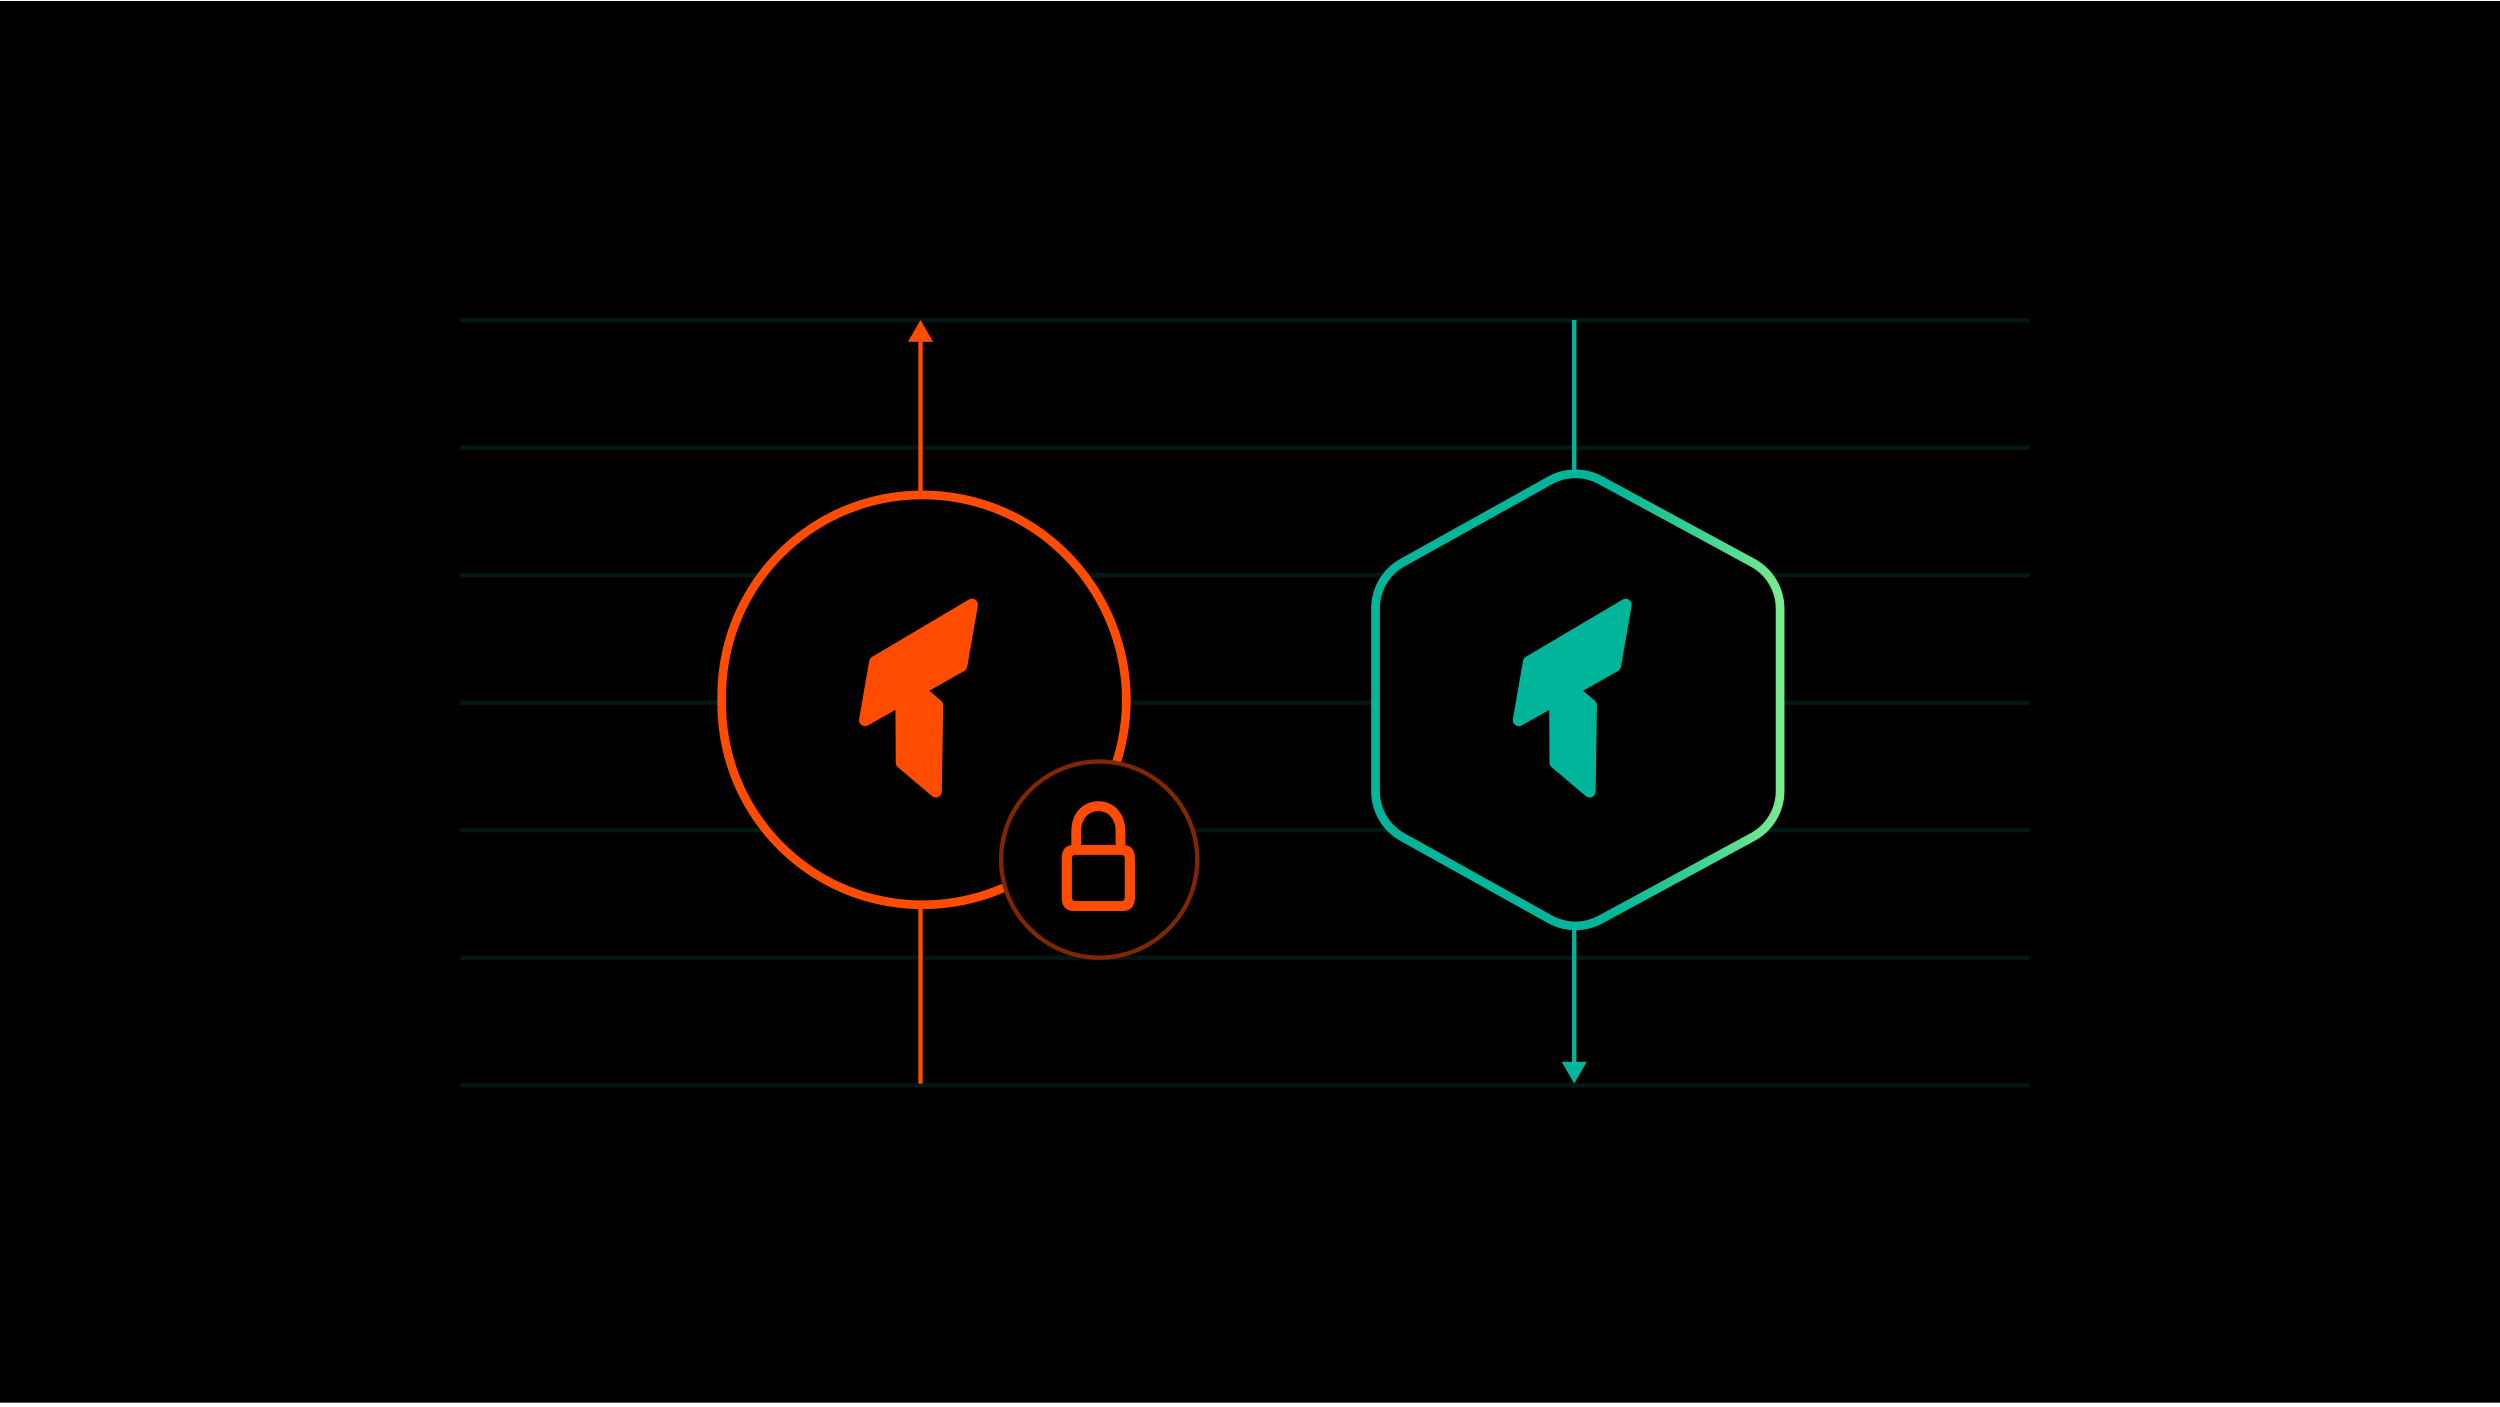 <svg width="478" height="269" viewBox="0 0 478 269" fill="none" xmlns="http://www.w3.org/2000/svg">
    <rect y="0.186" width="478" height="268" fill="black"/>
    <line y1="-0.417" x2="299.999" y2="-0.417" transform="matrix(-1 8.57127e-08 4.38189e-06 -1 388 133.936)" stroke="#13917E" stroke-opacity="0.17" stroke-width="0.833"/>
    <line y1="-0.417" x2="299.999" y2="-0.417" transform="matrix(-1 8.58014e-08 4.62626e-06 -1 387.999 207.061)" stroke="#13917E" stroke-opacity="0.17" stroke-width="0.833"/>
    <line y1="-0.417" x2="299.999" y2="-0.417" transform="matrix(-1 8.5842e-08 4.74729e-06 -1 387.999 182.686)" stroke="#13917E" stroke-opacity="0.17" stroke-width="0.833"/>
    <line y1="-0.417" x2="299.999" y2="-0.417" transform="matrix(-1 8.5842e-08 4.74729e-06 -1 387.999 158.311)" stroke="#13917E" stroke-opacity="0.17" stroke-width="0.833"/>
    <line y1="-0.417" x2="299.999" y2="-0.417" transform="matrix(-1 8.57127e-08 4.38189e-06 -1 388 109.561)" stroke="#13917E" stroke-opacity="0.17" stroke-width="0.833"/>
    <line y1="-0.417" x2="299.999" y2="-0.417" transform="matrix(-1 8.57127e-08 4.38189e-06 -1 388 85.186)" stroke="#13917E" stroke-opacity="0.17" stroke-width="0.833"/>
    <line y1="-0.417" x2="299.999" y2="-0.417" transform="matrix(-1 8.57127e-08 4.38189e-06 -1 388 60.81)" stroke="#13917E" stroke-opacity="0.17" stroke-width="0.833"/>
    <path d="M176 61.185L173.594 65.352L178.406 65.352L176 61.185ZM176 64.936L175.583 64.936C175.583 72.293 175.583 88.502 175.583 112.171L176 112.171L176.417 112.171C176.417 88.502 176.417 72.293 176.417 64.936L176 64.936ZM176 112.171L175.583 112.171C175.583 126.849 175.583 150.602 175.583 170.687C175.583 180.729 175.583 189.853 175.583 196.468C175.583 199.775 175.583 202.454 175.583 204.307C175.583 205.233 175.583 205.953 175.583 206.441C175.583 206.685 175.583 206.871 175.583 206.996C175.583 207.059 175.583 207.106 175.583 207.138C175.583 207.154 175.583 207.166 175.583 207.174C175.583 207.178 175.583 207.181 175.583 207.183C175.583 207.184 175.583 207.184 175.583 207.185C175.583 207.185 175.583 207.186 176 207.186C176.416 207.186 176.416 207.185 176.416 207.185C176.416 207.184 176.416 207.184 176.416 207.183C176.416 207.181 176.416 207.178 176.416 207.174C176.416 207.166 176.416 207.154 176.416 207.138C176.416 207.106 176.416 207.059 176.416 206.996C176.416 206.871 176.416 206.685 176.416 206.441C176.416 205.953 176.416 205.233 176.416 204.307C176.416 202.454 176.416 199.775 176.416 196.468C176.416 189.853 176.416 180.729 176.416 170.687C176.417 150.602 176.417 126.849 176.417 112.171L176 112.171Z" fill="#FF4C00"/>
    <path d="M300.99 207.186L303.396 203.019L298.585 203.019L300.99 207.186ZM300.99 203.435L301.407 203.435C301.407 196.078 301.407 179.869 301.407 156.2L300.99 156.2L300.574 156.2C300.574 179.869 300.573 196.078 300.574 203.435L300.99 203.435ZM300.99 156.2L301.407 156.2C301.407 141.522 301.407 117.769 301.407 97.685C301.407 87.642 301.407 78.518 301.407 71.903C301.407 68.596 301.407 65.917 301.407 64.064C301.407 63.138 301.407 62.418 301.407 61.93C301.407 61.686 301.407 61.5 301.407 61.375C301.407 61.312 301.407 61.265 301.407 61.233C301.407 61.217 301.407 61.206 301.407 61.197C301.407 61.194 301.407 61.191 301.407 61.189C301.407 61.188 301.407 61.187 301.407 61.186C301.407 61.186 301.407 61.185 300.99 61.185C300.574 61.185 300.574 61.186 300.574 61.186C300.574 61.187 300.574 61.188 300.574 61.189C300.574 61.191 300.574 61.194 300.574 61.197C300.574 61.206 300.574 61.217 300.574 61.233C300.574 61.265 300.574 61.312 300.574 61.375C300.574 61.5 300.574 61.686 300.574 61.93C300.574 62.418 300.574 63.138 300.574 64.064C300.574 65.917 300.574 68.596 300.574 71.903C300.574 78.518 300.574 87.642 300.574 97.685C300.574 117.769 300.574 141.522 300.574 156.2L300.99 156.2Z" fill="#00B59A"/>
    <g filter="url(#filter0_d_633_643)">
        <path d="M138 134.624L138 133.003C138 119.072 145.544 106.234 157.714 99.455C169.195 93.06 183.275 93.047 194.829 99.31C207.392 106.12 215.355 119.523 215.355 133.813C215.355 148.103 207.392 161.507 194.829 168.317C183.275 174.579 169.195 174.567 157.714 168.172C145.544 161.392 138 148.554 138 134.624Z" fill="black"/>
        <path d="M138 134.624L138 133.003C138 119.072 145.544 106.234 157.714 99.455C169.195 93.06 183.275 93.047 194.829 99.31C207.392 106.12 215.355 119.523 215.355 133.813C215.355 148.103 207.392 161.507 194.829 168.317C183.275 174.579 169.195 174.567 157.714 168.172C145.544 161.392 138 148.554 138 134.624Z" stroke="#FF4C00" stroke-width="1.667" stroke-linecap="round" stroke-linejoin="round"/>
    </g>
    <path d="M185.243 114.63C186.089 114.129 187.134 114.851 186.965 115.819L184.932 127.485C184.872 127.825 184.663 128.12 184.363 128.29L177.684 132.067L179.926 133.965C180.189 134.188 180.338 134.517 180.333 134.862L180.084 151.352C180.069 152.325 178.93 152.843 178.188 152.215L171.668 146.696C171.411 146.479 171.262 146.159 171.261 145.822L171.213 135.727L165.959 138.698C165.113 139.177 164.091 138.455 164.258 137.497L166.196 126.375C166.254 126.043 166.454 125.753 166.744 125.581L185.243 114.63Z" fill="#FF4C00"/>
    <g filter="url(#filter1_d_633_643)">
        <path d="M335.121 107.599L305.981 91.804C302.972 90.173 299.339 90.194 296.349 91.86L268.134 107.577C264.965 109.342 263 112.686 263 116.313L263 151.314C263 154.941 264.965 158.284 268.134 160.05L296.349 175.767C299.339 177.433 302.972 177.453 305.981 175.823L335.121 160.027C338.346 158.279 340.355 154.905 340.355 151.236L340.355 116.391C340.355 112.722 338.346 109.348 335.121 107.599Z" fill="black"/>
        <path d="M335.121 107.599L305.981 91.804C302.972 90.173 299.339 90.194 296.349 91.86L268.134 107.577C264.965 109.342 263 112.686 263 116.313L263 151.314C263 154.941 264.965 158.284 268.134 160.05L296.349 175.767C299.339 177.433 302.972 177.453 305.981 175.823L335.121 160.027C338.346 158.279 340.355 154.905 340.355 151.236L340.355 116.391C340.355 112.722 338.346 109.348 335.121 107.599Z" stroke="url(#paint0_linear_633_643)" stroke-width="1.667" stroke-linecap="round" stroke-linejoin="round"/>
    </g>
    <path d="M310.243 114.63C311.089 114.129 312.134 114.851 311.965 115.82L309.932 127.485C309.872 127.825 309.663 128.12 309.363 128.289L302.683 132.067L304.926 133.965C305.189 134.188 305.338 134.517 305.333 134.862L305.084 151.353C305.069 152.325 303.93 152.843 303.188 152.214L296.668 146.696C296.411 146.478 296.262 146.159 296.261 145.823L296.213 135.726L290.959 138.698C290.112 139.176 289.091 138.456 289.258 137.498L291.196 126.374C291.254 126.043 291.455 125.753 291.744 125.581L310.243 114.63Z" fill="#00B59A"/>
    <circle cx="210.167" cy="164.352" r="18.75" fill="black" stroke="#802600" stroke-width="0.833"/>
    <path d="M205.32 174.186C204.56 174.186 203.983 173.968 203.59 173.532C203.197 173.104 203 172.457 203 171.593V164.123C203 163.266 203.197 162.623 203.59 162.195C203.983 161.766 204.56 161.552 205.32 161.552H214.68C215.44 161.552 216.017 161.766 216.41 162.195C216.803 162.623 217 163.266 217 164.123V171.593C217 172.457 216.803 173.104 216.41 173.532C216.017 173.968 215.44 174.186 214.68 174.186H205.32ZM205.6 172.289H214.4C214.607 172.289 214.767 172.222 214.88 172.089C214.993 171.962 215.05 171.773 215.05 171.52V164.207C215.05 163.954 214.993 163.765 214.88 163.638C214.767 163.512 214.607 163.448 214.4 163.448H205.6C205.4 163.448 205.24 163.512 205.12 163.638C205.007 163.765 204.95 163.954 204.95 164.207V171.52C204.95 171.773 205.007 171.962 205.12 172.089C205.24 172.222 205.4 172.289 205.6 172.289ZM204.83 162.437V159.086C204.83 157.787 205.07 156.701 205.55 155.83C206.037 154.952 206.673 154.292 207.46 153.849C208.247 153.407 209.093 153.186 210 153.186C210.907 153.186 211.753 153.407 212.54 153.849C213.327 154.292 213.96 154.952 214.44 155.83C214.927 156.701 215.17 157.787 215.17 159.086V162.437H213.3V158.897C213.3 158.075 213.147 157.383 212.84 156.821C212.54 156.252 212.14 155.82 211.64 155.525C211.14 155.23 210.593 155.082 210 155.082C209.407 155.082 208.86 155.23 208.36 155.525C207.86 155.82 207.46 156.252 207.16 156.821C206.86 157.383 206.71 158.075 206.71 158.897V162.437H204.83Z" fill="#FF4C00"/>
    <defs>
        <filter id="filter0_d_633_643" x="120.5" y="77.136" width="112.355" height="113.355" filterUnits="userSpaceOnUse" color-interpolation-filters="sRGB">
            <feFlood flood-opacity="0" result="BackgroundImageFix"/>
            <feColorMatrix in="SourceAlpha" type="matrix" values="0 0 0 0 0 0 0 0 0 0 0 0 0 0 0 0 0 0 127 0" result="hardAlpha"/>
            <feOffset/>
            <feGaussianBlur stdDeviation="8.333"/>
            <feComposite in2="hardAlpha" operator="out"/>
            <feColorMatrix type="matrix" values="0 0 0 0 1 0 0 0 0 0.298 0 0 0 0 0 0 0 0 0.37 0"/>
            <feBlend mode="normal" in2="BackgroundImageFix" result="effect1_dropShadow_633_643"/>
            <feBlend mode="normal" in="SourceGraphic" in2="effect1_dropShadow_633_643" result="shape"/>
        </filter>
        <filter id="filter1_d_633_643" x="245.5" y="73.096" width="112.355" height="121.435" filterUnits="userSpaceOnUse" color-interpolation-filters="sRGB">
            <feFlood flood-opacity="0" result="BackgroundImageFix"/>
            <feColorMatrix in="SourceAlpha" type="matrix" values="0 0 0 0 0 0 0 0 0 0 0 0 0 0 0 0 0 0 127 0" result="hardAlpha"/>
            <feOffset/>
            <feGaussianBlur stdDeviation="8.333"/>
            <feComposite in2="hardAlpha" operator="out"/>
            <feColorMatrix type="matrix" values="0 0 0 0 0.478 0 0 0 0 0.922 0 0 0 0 0.561 0 0 0 0.37 0"/>
            <feBlend mode="normal" in2="BackgroundImageFix" result="effect1_dropShadow_633_643"/>
            <feBlend mode="normal" in="SourceGraphic" in2="effect1_dropShadow_633_643" result="shape"/>
        </filter>
        <linearGradient id="paint0_linear_633_643" x1="340.628" y1="133.573" x2="261.132" y2="133.573" gradientUnits="userSpaceOnUse">
            <stop stop-color="#7AEB8F"/>
            <stop offset="0.405" stop-color="#00B59A"/>
        </linearGradient>
    </defs>
</svg>
